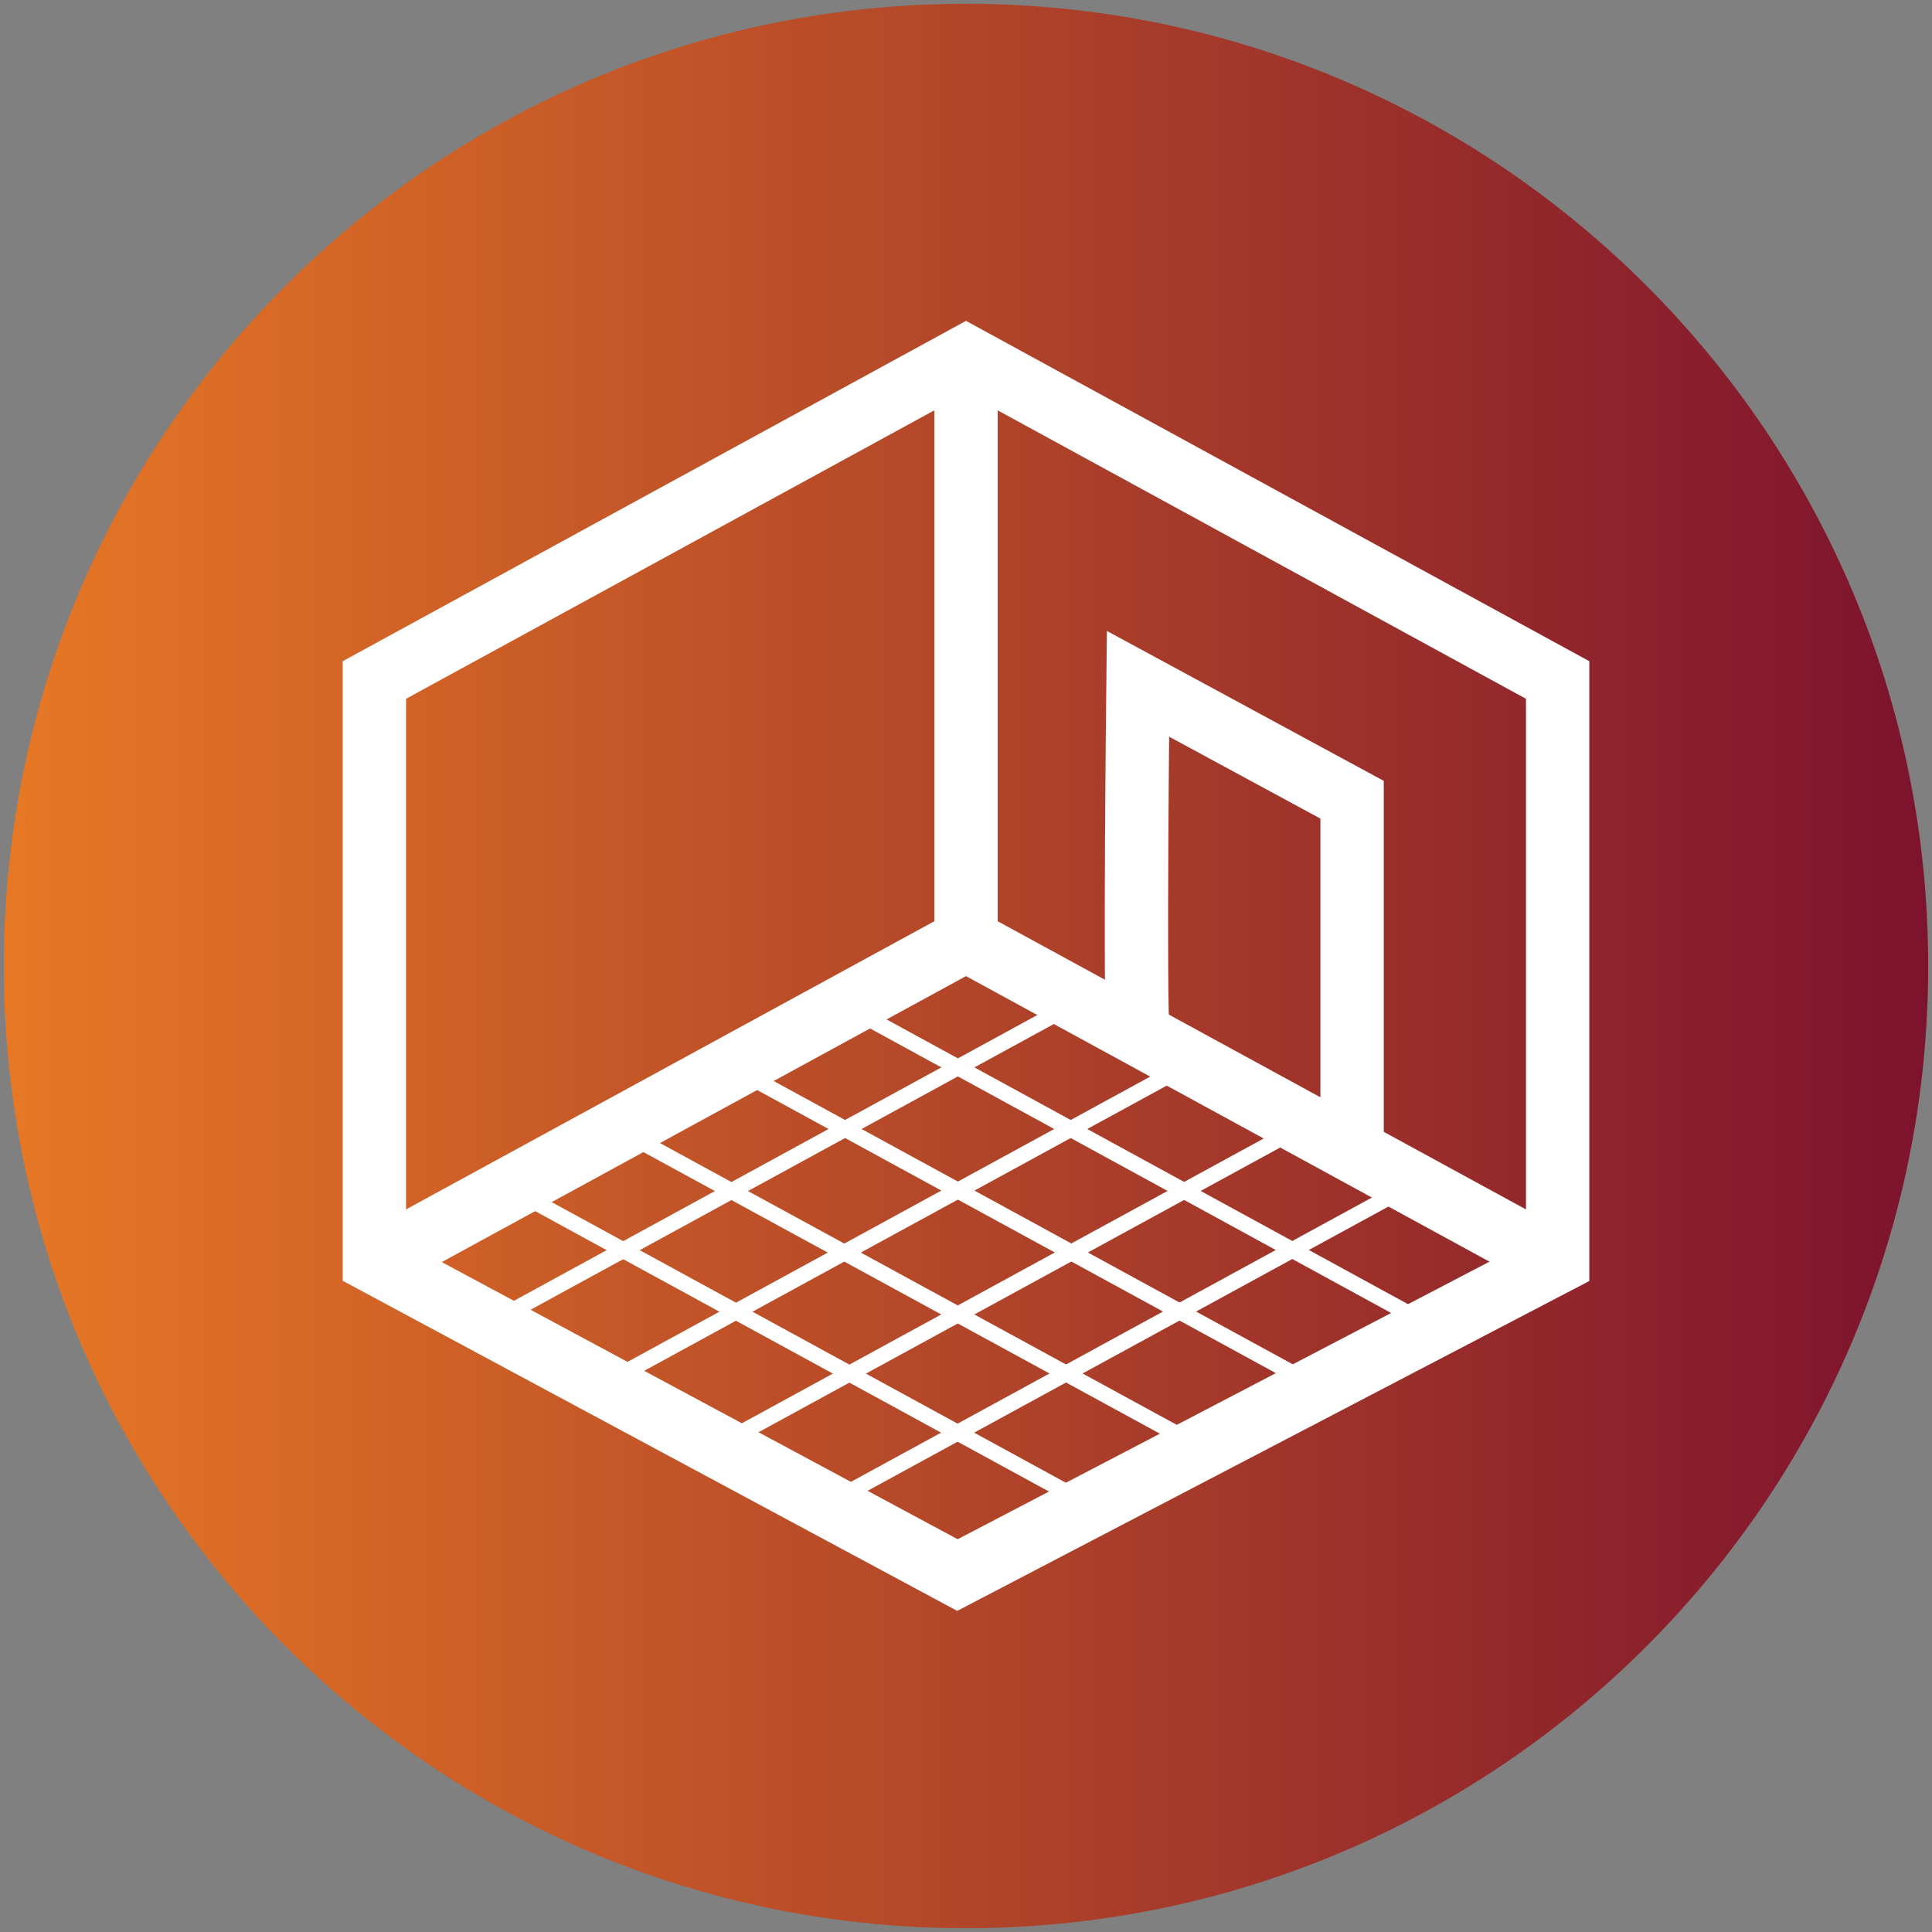 <?xml version="1.0" encoding="utf-8"?>
<!-- Generator: Adobe Illustrator 25.0.1, SVG Export Plug-In . SVG Version: 6.00 Build 0)  -->
<svg version="1.1" xmlns="http://www.w3.org/2000/svg" xmlns:xlink="http://www.w3.org/1999/xlink" x="0px" y="0px"
	 viewBox="0 0 61 61" style="enable-background:new 0 0 61 61;" xml:space="preserve">
<rect x="0" y="0" width="61" height="61" fill="#808080" stroke="none"/>
<style type="text/css">
	.st0{clip-path:url(#SVGID_2_);fill:url(#SVGID_3_);}
	.st1{fill:none;stroke:#FFFFFF;stroke-width:2;stroke-miterlimit:10;}
	.st2{fill:none;stroke:#FFFFFF;stroke-width:0.5;stroke-miterlimit:10;}
</style>
<g id="Layer_1">
	<g>
		<defs>
			<path id="SVGID_1_" d="M0.12,30.5c0,16.78,13.6,30.38,30.38,30.38c16.78,0,30.38-13.6,30.38-30.38
				c0-16.78-13.6-30.38-30.38-30.38C13.72,0.12,0.12,13.72,0.12,30.5"/>
		</defs>
		<clipPath id="SVGID_2_">
			<use xlink:href="#SVGID_1_"  style="overflow:visible;"/>
		</clipPath>
		
			<linearGradient id="SVGID_3_" gradientUnits="userSpaceOnUse" x1="-607.882" y1="304.487" x2="-606.882" y2="304.487" gradientTransform="matrix(60.767 0 0 -60.767 36939.41 18533.334)">
			<stop  offset="0" style="stop-color:#E77825"/>
			<stop  offset="4.188480e-03" style="stop-color:#E77825"/>
			<stop  offset="1" style="stop-color:#7C122D"/>
		</linearGradient>
		<rect x="0.12" y="0.12" class="st0" width="60.77" height="60.77"/>
	</g>
	<g>
		<path class="st1" d="M35.93,32.67c-0.11-1.22,0-11.08,0-11.08l6.76,3.66v10.97"/>
		<line class="st1" x1="30.5" y1="29.13" x2="30.5" y2="12.09"/>
		<polygon class="st1" points="49.18,39.84 49.18,21.47 30.5,11.27 11.82,21.47 11.82,39.84 30.23,49.73 		"/>
		<polyline class="st1" points="11.82,39.87 30.5,29.68 49.18,39.87 		"/>
		<line class="st2" x1="45.24" y1="41.89" x2="26.56" y2="31.69"/>
		<line class="st2" x1="41.31" y1="43.63" x2="22.62" y2="33.43"/>
		<line class="st2" x1="37.83" y1="45.64" x2="19.14" y2="35.45"/>
		<line class="st2" x1="34.35" y1="47.48" x2="15.66" y2="37.28"/>
		<line class="st2" x1="14.57" y1="42.26" x2="33.25" y2="32.06"/>
		<line class="st2" x1="18.5" y1="44" x2="37.19" y2="33.8"/>
		<line class="st2" x1="21.98" y1="46.01" x2="40.67" y2="35.81"/>
		<line class="st2" x1="25.46" y1="47.84" x2="44.15" y2="37.64"/>
	</g>
</g>
<g id="Layer_2">
</g>
</svg>
